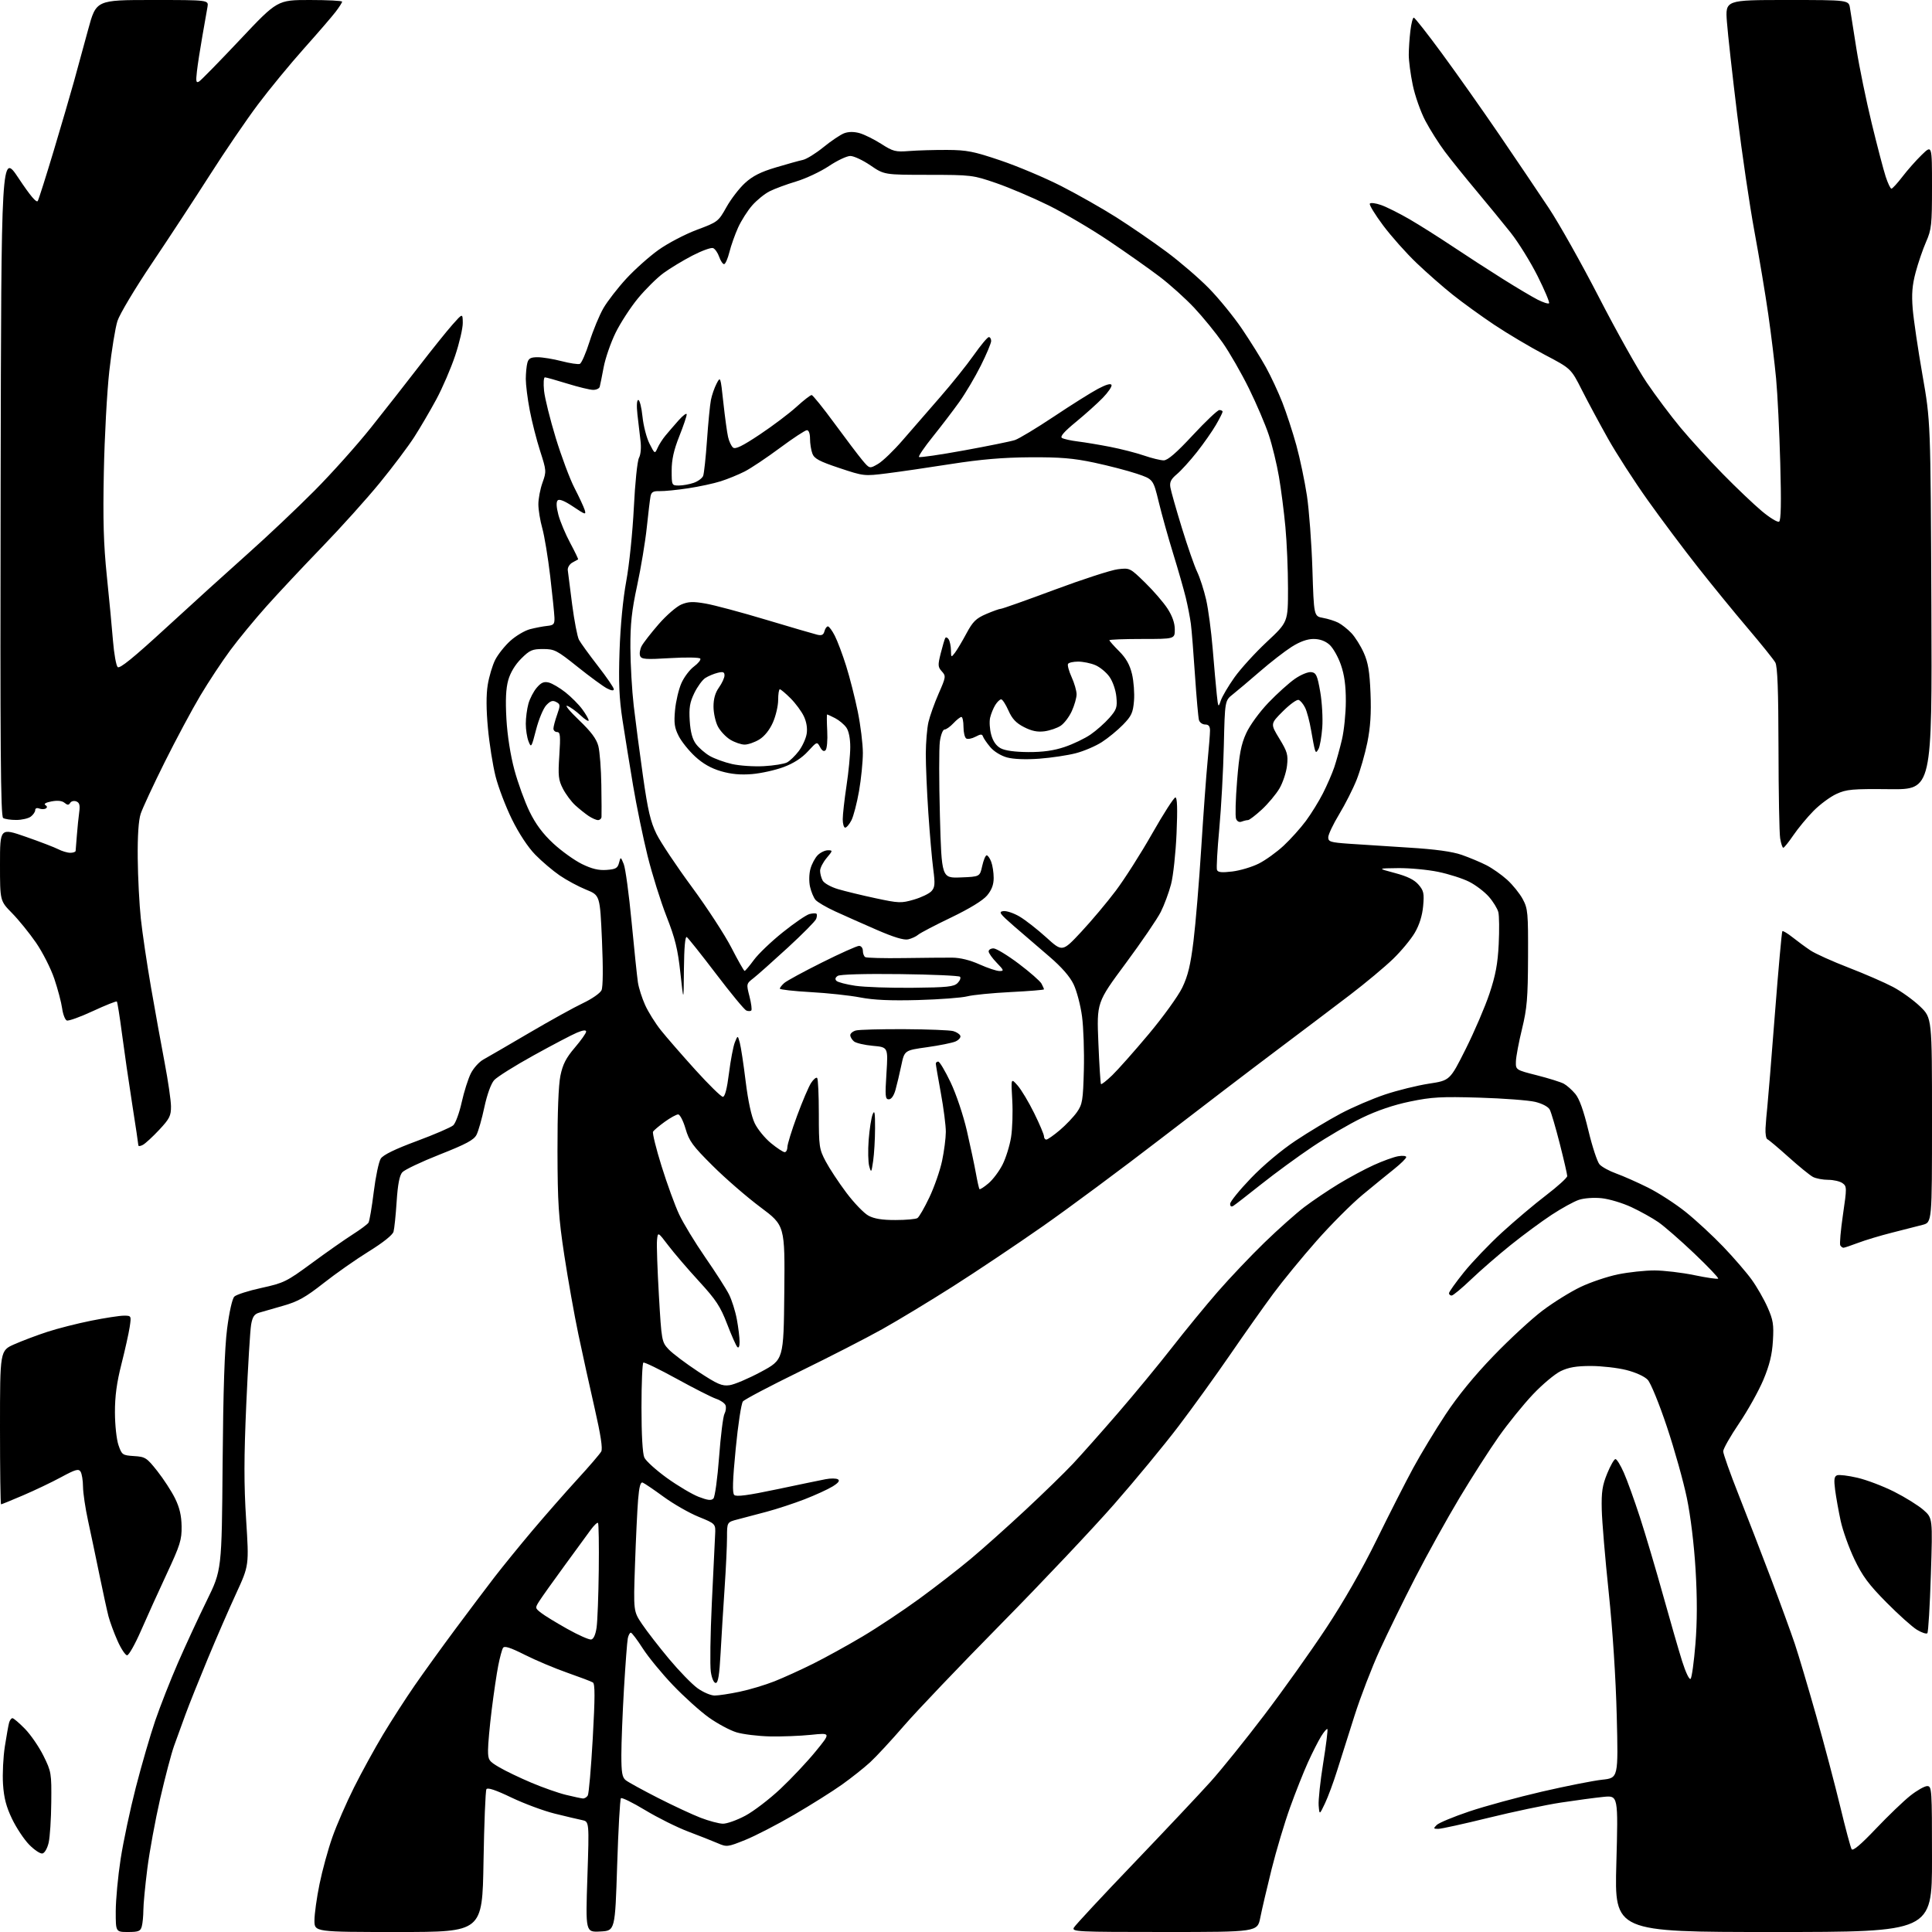 <?xml version="1.0" encoding="UTF-8" standalone="no"?>
<svg 
  version="1.1" 
  xmlns="http://www.w3.org/2000/svg" 
  xmlns:xlink="http://www.w3.org/1999/xlink" 
  xmlns:svg="http://www.w3.org/2000/svg"
  xmlns:rdf="http://www.w3.org/1999/02/22-rdf-syntax-ns#"
  xmlns:cc="http://creativecommons.org/ns#"
  xmlns:dc="http://purl.org/dc/elements/1.1/"
  viewBox="0 0 768 768"
  width="768"
  height="768"
>
<style>svg {background-color: white; }</style>"
<path stroke="none" fill="black" fill-rule="evenodd" d="M50.88,768.00C46.00,768.00 46.00,768.00 46.01,759.75C46.02,755.21 46.89,745.88 47.95,739.00C49.01,732.12 51.73,719.30 54.00,710.50C56.26,701.70 59.73,689.77 61.70,684.00C63.68,678.23 67.74,667.88 70.74,661.00C73.74,654.12 78.88,643.02 82.17,636.32C88.15,624.14 88.15,624.14 88.49,581.82C88.73,552.51 89.28,536.02 90.28,528.17C91.14,521.51 92.32,516.25 93.15,515.42C93.93,514.64 98.79,513.08 103.96,511.96C112.85,510.01 113.91,509.49 123.93,502.12C129.74,497.84 137.04,492.73 140.14,490.75C143.24,488.78 146.10,486.65 146.49,486.02C146.88,485.38 147.82,479.89 148.57,473.81C149.32,467.73 150.58,461.76 151.37,460.55C152.34,459.08 157.05,456.78 165.66,453.59C172.72,450.97 179.25,448.15 180.17,447.33C181.08,446.51 182.60,442.39 183.53,438.17C184.47,433.95 186.11,428.78 187.18,426.67C188.25,424.56 190.49,422.08 192.16,421.17C193.83,420.25 202.01,415.50 210.35,410.60C218.68,405.71 228.35,400.36 231.83,398.72C235.32,397.07 238.59,394.78 239.12,393.62C239.71,392.31 239.77,384.66 239.29,373.70C238.50,355.89 238.50,355.89 232.98,353.65C229.94,352.42 225.21,349.87 222.48,348.00C219.74,346.12 215.37,342.41 212.77,339.75C209.87,336.78 206.30,331.36 203.51,325.71C201.02,320.64 198.08,312.94 196.99,308.59C195.89,304.23 194.53,295.63 193.96,289.47C193.27,282.06 193.24,276.23 193.88,272.24C194.42,268.92 195.76,264.44 196.86,262.28C197.96,260.13 200.66,256.73 202.87,254.74C205.08,252.74 208.60,250.66 210.69,250.11C212.79,249.57 215.85,248.98 217.50,248.81C220.12,248.54 220.49,248.12 220.40,245.50C220.34,243.85 219.58,236.43 218.71,229.00C217.83,221.57 216.42,213.03 215.57,210.00C214.72,206.97 214.02,202.70 214.01,200.50C214.00,198.30 214.73,194.43 215.64,191.89C217.25,187.41 217.22,187.08 214.71,179.28C213.29,174.88 211.43,167.57 210.57,163.03C209.70,158.49 209.01,152.92 209.01,150.64C209.02,148.36 209.30,145.49 209.63,144.25C210.11,142.46 210.95,142.00 213.72,142.00C215.64,142.00 219.92,142.70 223.23,143.56C226.54,144.42 229.80,144.91 230.48,144.65C231.16,144.39 232.89,140.42 234.34,135.84C235.79,131.25 238.28,125.25 239.87,122.50C241.47,119.75 245.54,114.49 248.91,110.82C252.29,107.15 258.07,101.98 261.77,99.34C265.47,96.70 272.32,93.11 277.00,91.36C285.34,88.25 285.56,88.07 288.77,82.34C290.56,79.13 293.89,74.81 296.16,72.74C299.19,69.97 302.43,68.33 308.39,66.56C312.85,65.22 317.69,63.88 319.15,63.57C320.61,63.26 324.29,60.98 327.33,58.51C330.37,56.03 334.07,53.55 335.54,52.98C337.29,52.32 339.42,52.30 341.67,52.92C343.57,53.45 347.45,55.37 350.30,57.19C355.03,60.22 355.97,60.46 361.48,60.03C364.79,59.77 371.55,59.58 376.50,59.60C384.35,59.64 387.07,60.18 397.77,63.80C404.52,66.08 415.35,70.65 421.83,73.95C428.31,77.26 438.17,82.85 443.74,86.38C449.32,89.92 458.29,96.08 463.68,100.08C469.07,104.08 476.69,110.64 480.61,114.65C484.53,118.66 490.42,125.89 493.70,130.72C496.97,135.55 501.27,142.43 503.24,146.01C505.22,149.59 508.15,155.89 509.77,160.01C511.38,164.13 513.88,171.78 515.32,177.00C516.76,182.22 518.64,191.22 519.52,197.00C520.39,202.78 521.37,215.93 521.70,226.23C522.29,244.96 522.29,244.96 525.90,245.62C527.88,245.97 530.62,246.84 532.00,247.54C533.38,248.25 535.71,250.10 537.20,251.66C538.68,253.22 540.90,256.75 542.12,259.50C543.86,263.39 544.45,266.96 544.80,275.60C545.12,283.59 544.76,289.06 543.55,295.10C542.61,299.72 540.69,306.43 539.27,310.00C537.85,313.57 534.73,319.73 532.34,323.68C529.95,327.63 528.00,331.75 528.00,332.84C528.00,334.61 528.89,334.88 536.25,335.40C540.79,335.72 551.48,336.41 560.00,336.94C570.60,337.59 577.25,338.51 581.05,339.82C584.10,340.89 588.51,342.73 590.84,343.92C593.18,345.11 596.90,347.72 599.12,349.73C601.33,351.73 604.12,355.19 605.32,357.43C607.35,361.22 607.49,362.81 607.42,380.50C607.36,396.80 607.01,400.85 605.03,409.00C603.75,414.23 602.66,420.03 602.60,421.90C602.50,425.30 602.50,425.30 611.00,427.46C615.67,428.65 620.46,430.15 621.64,430.79C622.82,431.43 624.87,433.24 626.19,434.82C627.82,436.75 629.50,441.44 631.40,449.35C632.94,455.77 634.94,461.86 635.85,462.87C636.76,463.88 639.75,465.52 642.50,466.50C645.25,467.49 650.92,470.00 655.11,472.09C659.30,474.17 666.05,478.55 670.11,481.80C674.17,485.06 680.89,491.27 685.04,495.61C689.19,499.95 694.26,505.82 696.30,508.65C698.35,511.48 701.19,516.43 702.62,519.65C704.86,524.71 705.15,526.51 704.76,533.00C704.43,538.52 703.43,542.61 700.97,548.50C699.12,552.90 694.78,560.69 691.31,565.81C687.84,570.93 685.00,575.93 685.00,576.92C685.00,577.90 687.74,585.64 691.09,594.10C694.44,602.57 700.25,617.60 704.00,627.50C707.74,637.40 712.00,649.09 713.47,653.47C714.94,657.86 718.75,670.68 721.95,681.97C725.14,693.26 729.45,709.56 731.53,718.18C733.60,726.80 735.64,734.41 736.05,735.08C736.56,735.91 739.70,733.26 745.65,726.99C750.52,721.87 756.68,715.95 759.34,713.84C762.00,711.73 765.04,710.00 766.09,710.00C767.93,710.00 768.00,711.12 768.00,739.00C768.00,768.00 768.00,768.00 704.89,768.00C641.78,768.00 641.78,768.00 642.52,740.85C643.26,713.70 643.26,713.70 637.38,714.29C634.15,714.61 626.55,715.63 620.50,716.55C614.45,717.47 601.49,720.20 591.70,722.61C581.91,725.02 572.93,727.00 571.74,727.00C569.79,727.00 569.72,726.85 571.11,725.46C571.96,724.61 577.79,722.19 584.08,720.07C590.36,717.96 603.38,714.41 613.00,712.19C622.62,709.97 633.38,707.84 636.90,707.46C643.30,706.77 643.30,706.77 642.68,682.13C642.31,667.06 641.06,647.99 639.49,633.00C638.07,619.52 636.82,604.67 636.72,600.00C636.56,593.07 636.96,590.44 638.88,585.75C640.17,582.59 641.65,580.00 642.17,580.00C642.69,580.00 644.18,582.43 645.49,585.39C646.81,588.36 649.69,596.35 651.90,603.14C654.11,609.94 658.23,623.83 661.06,634.00C663.89,644.17 667.32,656.04 668.68,660.37C670.10,664.86 671.54,667.86 672.04,667.36C672.52,666.88 673.38,660.64 673.96,653.49C674.67,644.68 674.69,635.19 674.02,624.00C673.43,614.10 672.05,602.70 670.56,595.50C669.20,588.90 665.62,576.14 662.61,567.14C659.55,557.99 656.19,549.76 654.99,548.49C653.72,547.14 650.23,545.55 646.47,544.60C642.96,543.72 636.61,543.00 632.36,543.00C626.61,543.00 623.55,543.53 620.39,545.05C618.06,546.18 613.08,550.36 609.33,554.33C605.57,558.31 599.49,565.82 595.81,571.03C592.13,576.24 585.07,587.25 580.13,595.50C575.19,603.75 567.33,617.92 562.66,627.00C557.99,636.08 551.60,649.12 548.46,655.99C545.32,662.86 540.81,674.56 538.45,681.99C536.08,689.42 532.96,699.27 531.51,703.89C530.07,708.50 527.90,714.35 526.69,716.89C524.50,721.50 524.50,721.50 524.19,717.72C524.02,715.63 524.83,708.04 525.99,700.85C527.15,693.65 527.90,687.57 527.66,687.33C527.42,687.09 526.31,688.39 525.18,690.21C524.05,692.04 521.70,696.67 519.95,700.52C518.21,704.36 514.99,712.45 512.82,718.50C510.64,724.55 507.34,735.58 505.49,743.00C503.64,750.42 501.62,759.09 500.99,762.25C499.86,768.00 499.86,768.00 462.89,768.00C427.99,768.00 425.98,767.90 426.89,766.25C427.42,765.29 438.12,753.78 450.68,740.68C463.23,727.57 477.01,712.95 481.29,708.18C485.58,703.40 495.13,691.55 502.51,681.84C509.90,672.13 520.96,656.60 527.08,647.34C534.19,636.59 541.50,623.81 547.29,612.00C552.28,601.83 558.81,589.00 561.80,583.50C564.78,578.00 570.56,568.45 574.63,562.29C579.42,555.01 586.12,546.82 593.68,538.99C600.08,532.34 608.87,524.23 613.20,520.97C617.52,517.71 624.31,513.49 628.28,511.60C632.25,509.70 638.97,507.44 643.21,506.57C647.45,505.71 653.97,505.01 657.71,505.02C661.44,505.03 668.55,505.87 673.50,506.89C678.45,507.92 682.73,508.54 683.00,508.27C683.27,508.00 679.00,503.51 673.50,498.28C668.00,493.05 661.58,487.45 659.23,485.83C656.88,484.20 652.07,481.52 648.54,479.87C645.01,478.22 639.68,476.62 636.70,476.31C633.59,475.99 629.75,476.26 627.66,476.95C625.67,477.60 620.77,480.30 616.77,482.93C612.77,485.56 605.45,490.96 600.50,494.94C595.55,498.91 588.48,505.05 584.79,508.58C581.10,512.11 577.62,515.00 577.04,515.00C576.47,515.00 576.00,514.58 576.00,514.06C576.00,513.54 578.68,509.79 581.95,505.72C585.22,501.66 592.03,494.54 597.08,489.91C602.13,485.29 610.02,478.62 614.63,475.11C619.23,471.59 623.00,468.17 623.00,467.50C623.00,466.84 621.67,461.06 620.04,454.66C618.41,448.26 616.62,442.15 616.05,441.09C615.44,439.95 613.08,438.69 610.26,438.01C607.64,437.38 597.62,436.62 588.00,436.33C572.87,435.88 569.15,436.09 560.55,437.87C554.00,439.22 547.46,441.44 541.41,444.36C536.36,446.81 527.51,451.97 521.76,455.83C516.00,459.69 506.84,466.39 501.40,470.72C495.95,475.05 490.94,478.94 490.25,479.36C489.46,479.84 489.00,479.54 489.00,478.54C489.00,477.67 492.71,473.09 497.24,468.37C502.14,463.26 509.33,457.23 514.99,453.46C520.22,449.98 528.33,445.11 533.00,442.63C537.67,440.15 545.57,436.76 550.55,435.09C555.52,433.43 563.37,431.49 567.98,430.78C576.37,429.50 576.37,429.50 582.64,417.00C586.08,410.12 590.33,400.23 592.08,395.00C594.52,387.69 595.37,383.15 595.76,375.33C596.03,369.73 595.97,364.00 595.61,362.60C595.26,361.19 593.56,358.42 591.83,356.45C590.10,354.48 586.59,351.81 584.03,350.52C581.47,349.22 575.94,347.45 571.73,346.58C567.53,345.71 560.35,345.04 555.79,345.09C547.50,345.18 547.50,345.18 554.50,347.04C559.43,348.35 562.20,349.71 563.87,351.65C565.95,354.06 566.18,355.10 565.72,360.20C565.37,363.98 564.23,367.65 562.42,370.75C560.90,373.36 557.01,378.06 553.77,381.19C550.54,384.32 542.85,390.74 536.70,395.44C530.54,400.14 517.40,410.07 507.50,417.51C497.60,424.94 476.90,440.74 461.50,452.60C446.10,464.47 424.95,480.16 414.50,487.47C404.05,494.78 387.98,505.54 378.80,511.37C369.61,517.21 356.99,524.85 350.75,528.34C344.52,531.83 329.76,539.40 317.96,545.16C306.16,550.93 295.97,556.29 295.32,557.09C294.67,557.88 293.38,566.32 292.46,575.85C291.23,588.41 291.07,593.47 291.87,594.27C292.66,595.06 297.30,594.45 308.73,592.04C317.40,590.21 326.16,588.40 328.18,588.01C330.20,587.61 332.42,587.64 333.10,588.06C333.95,588.59 333.27,589.48 330.92,590.92C329.04,592.07 324.05,594.35 319.83,595.99C315.62,597.62 308.87,599.84 304.83,600.92C300.80,602.00 295.59,603.38 293.25,603.98C289.00,605.08 289.00,605.08 289.00,611.10C289.00,614.41 288.57,623.51 288.04,631.31C287.51,639.12 286.79,650.79 286.44,657.25C285.98,665.84 285.46,669.00 284.51,669.00C283.76,669.00 282.95,667.17 282.56,664.54C282.19,662.09 282.37,649.82 282.96,637.29C283.55,624.76 284.14,612.53 284.27,610.11C284.50,605.72 284.50,605.72 277.72,602.96C273.99,601.45 267.74,597.87 263.83,595.02C259.93,592.17 256.17,589.62 255.49,589.36C254.60,589.02 254.08,590.96 253.65,596.19C253.32,600.21 252.77,611.83 252.42,622.00C251.79,640.50 251.79,640.50 255.25,645.64C257.16,648.47 261.98,654.69 265.97,659.47C269.96,664.24 275.04,669.47 277.26,671.08C279.48,672.68 282.55,674.00 284.08,674.00C285.62,674.00 290.09,673.32 294.03,672.49C297.97,671.67 304.18,669.80 307.85,668.35C311.51,666.90 318.45,663.74 323.28,661.33C328.11,658.92 336.91,654.07 342.83,650.55C348.76,647.04 358.90,640.29 365.38,635.57C371.85,630.85 381.04,623.73 385.79,619.75C390.55,615.78 400.31,607.07 407.47,600.40C414.64,593.73 423.20,585.39 426.50,581.88C429.80,578.36 437.90,569.24 444.50,561.60C451.10,553.96 460.74,542.27 465.93,535.61C471.12,528.95 479.28,519.00 484.07,513.50C488.86,508.00 497.22,499.20 502.64,493.94C508.06,488.68 515.21,482.32 518.52,479.80C521.84,477.29 527.95,473.17 532.11,470.64C536.27,468.11 542.56,464.73 546.09,463.13C549.62,461.52 553.96,459.95 555.75,459.63C557.54,459.31 559.00,459.46 559.00,459.96C559.00,460.46 556.86,462.57 554.25,464.66C551.64,466.74 545.95,471.38 541.62,474.97C537.29,478.56 529.06,486.80 523.34,493.29C517.62,499.77 509.87,509.22 506.12,514.29C502.37,519.35 494.67,530.25 489.00,538.50C483.33,546.75 474.08,559.58 468.44,567.00C462.80,574.42 451.29,588.38 442.85,598.00C434.42,607.62 414.23,629.00 397.97,645.50C381.72,662.00 364.34,680.23 359.35,686.00C354.36,691.77 348.31,698.31 345.89,700.53C343.48,702.75 338.44,706.74 334.71,709.40C330.98,712.06 322.42,717.44 315.69,721.37C308.97,725.29 300.21,729.81 296.24,731.41C289.22,734.23 288.91,734.27 285.26,732.69C283.19,731.80 277.90,729.71 273.50,728.05C269.10,726.38 261.45,722.57 256.50,719.58C251.55,716.59 247.20,714.45 246.83,714.82C246.46,715.20 245.79,727.20 245.33,741.50C244.50,767.50 244.50,767.50 238.63,767.80C232.76,768.11 232.76,768.11 233.50,746.10C234.23,724.10 234.23,724.10 231.37,723.51C229.79,723.19 224.90,722.03 220.50,720.94C216.10,719.85 208.35,716.97 203.27,714.54C197.07,711.56 193.82,710.48 193.36,711.23C192.98,711.84 192.46,724.86 192.20,740.17C191.73,768.00 191.73,768.00 158.36,768.00C125.00,768.00 125.00,768.00 125.00,763.41C125.00,760.88 125.90,754.38 127.01,748.97C128.11,743.55 130.41,735.16 132.12,730.32C133.83,725.47 137.71,716.56 140.75,710.50C143.78,704.45 148.97,695.00 152.27,689.50C155.57,684.00 161.23,675.23 164.84,670.00C168.46,664.77 175.76,654.65 181.08,647.50C186.40,640.35 193.35,631.12 196.52,627.00C199.70,622.88 206.47,614.55 211.57,608.50C216.68,602.45 224.73,593.27 229.47,588.09C234.22,582.92 238.51,577.92 239.01,576.98C239.63,575.83 238.78,570.31 236.40,559.89C234.46,551.43 231.55,538.20 229.93,530.50C228.31,522.80 225.79,508.62 224.32,499.00C222.02,483.86 221.66,478.26 221.61,457.50C221.58,442.40 222.01,431.32 222.77,427.62C223.71,423.07 225.00,420.55 228.49,416.46C230.97,413.56 233.00,410.68 233.00,410.08C233.00,409.35 231.75,409.49 229.34,410.50C227.32,411.34 219.56,415.42 212.09,419.55C204.61,423.68 197.57,428.11 196.43,429.38C195.19,430.77 193.63,435.07 192.55,440.10C191.57,444.72 190.16,449.67 189.43,451.09C188.39,453.14 185.32,454.79 174.80,458.94C167.49,461.82 160.78,465.01 159.91,466.01C158.80,467.28 158.12,470.84 157.67,477.67C157.32,483.08 156.76,488.46 156.43,489.63C156.07,490.92 152.21,494.00 146.62,497.45C141.56,500.58 133.46,506.26 128.62,510.07C121.51,515.67 118.46,517.38 112.67,519.03C108.72,520.15 104.38,521.40 103.01,521.81C101.09,522.37 100.37,523.45 99.83,526.52C99.44,528.71 98.58,542.96 97.90,558.19C96.96,579.51 96.95,590.06 97.84,604.08C99.00,622.29 99.00,622.29 93.89,633.40C91.07,639.50 85.96,651.25 82.54,659.50C79.11,667.75 75.15,677.65 73.74,681.50C72.33,685.35 70.29,690.98 69.20,694.00C68.11,697.02 65.63,706.48 63.67,715.00C61.72,723.52 59.42,736.05 58.56,742.84C57.70,749.63 56.99,757.05 56.99,759.34C56.98,761.63 56.70,764.51 56.37,765.75C55.85,767.69 55.10,768.00 50.88,768.00zM16.86,736.79C16.01,736.95 13.64,735.38 11.60,733.29C9.56,731.21 6.49,726.58 4.78,723.01C2.46,718.18 1.55,714.66 1.20,709.23C0.94,705.23 1.27,698.47 1.93,694.22C2.59,689.98 3.35,685.71 3.63,684.75C3.91,683.79 4.50,683.00 4.95,683.00C5.40,683.00 7.64,684.91 9.93,687.25C12.21,689.59 15.53,694.42 17.29,697.98C20.39,704.25 20.50,704.86 20.38,716.48C20.32,723.09 19.85,730.30 19.34,732.49C18.81,734.77 17.75,736.62 16.86,736.79zM287.36,724.95C288.93,724.98 292.94,723.55 296.26,721.78C299.58,720.01 305.87,715.20 310.24,711.09C314.61,706.99 320.90,700.29 324.23,696.21C330.29,688.80 330.29,688.80 322.40,689.62C318.05,690.07 310.68,690.35 306.00,690.25C301.32,690.14 295.37,689.41 292.77,688.63C290.18,687.85 285.23,685.19 281.77,682.73C278.32,680.26 271.90,674.48 267.50,669.87C263.10,665.27 257.70,658.69 255.50,655.26C253.30,651.83 251.17,649.01 250.77,649.01C250.37,649.00 249.82,650.01 249.56,651.25C249.30,652.49 248.62,661.49 248.04,671.25C247.47,681.01 247.00,692.88 247.00,697.64C247.00,704.67 247.33,706.54 248.75,707.67C249.71,708.43 255.45,711.58 261.50,714.67C267.55,717.75 275.20,721.32 278.50,722.59C281.80,723.86 285.79,724.92 287.36,724.95zM231.69,714.92C232.35,714.96 233.23,714.44 233.65,713.75C234.08,713.07 234.96,702.84 235.63,691.01C236.54,674.70 236.56,669.34 235.67,668.80C235.03,668.40 230.49,666.68 225.57,664.96C220.65,663.24 213.05,660.04 208.67,657.84C202.83,654.90 200.52,654.16 199.96,655.06C199.54,655.74 198.69,658.90 198.06,662.10C197.43,665.30 196.26,673.20 195.46,679.67C194.66,686.13 194.00,693.33 194.00,695.67C194.00,699.64 194.29,700.08 198.49,702.54C200.95,703.99 206.69,706.74 211.24,708.66C215.78,710.58 221.97,712.76 225.00,713.49C228.03,714.23 231.04,714.87 231.69,714.92zM50.53,658.00C49.84,658.00 48.12,655.41 46.72,652.25C45.31,649.09 43.70,644.70 43.12,642.50C42.55,640.30 40.93,632.88 39.52,626.00C38.11,619.12 36.08,609.45 35.00,604.50C33.92,599.55 33.02,593.48 33.00,591.00C32.98,588.52 32.55,585.83 32.03,585.01C31.24,583.76 30.04,584.10 24.30,587.20C20.56,589.22 13.75,592.47 9.16,594.43C4.58,596.39 0.64,598.00 0.41,598.00C0.19,598.00 0.00,584.25 0.00,567.44C0.00,536.89 0.00,536.89 5.70,534.37C8.83,532.99 14.73,530.76 18.82,529.43C22.90,528.09 30.74,526.10 36.23,525.00C41.72,523.90 47.57,523.00 49.22,523.00C52.21,523.00 52.22,523.02 51.56,527.48C51.19,529.94 49.71,536.58 48.28,542.23C46.40,549.62 45.67,555.02 45.69,561.50C45.71,566.54 46.33,572.26 47.11,574.50C48.44,578.34 48.69,578.51 53.28,578.81C57.77,579.09 58.33,579.46 62.56,584.81C65.03,587.94 68.19,592.80 69.58,595.62C71.38,599.27 72.13,602.47 72.19,606.76C72.27,612.10 71.61,614.20 66.28,625.63C62.98,632.71 58.36,642.89 56.03,648.25C53.69,653.61 51.22,658.00 50.53,658.00zM235.00,651.73C235.95,651.57 236.74,649.82 237.15,646.99C237.51,644.52 237.90,634.26 238.02,624.20C238.14,614.13 238.00,605.67 237.72,605.38C237.43,605.10 236.11,606.36 234.78,608.18C233.45,610.01 228.74,616.45 224.32,622.50C219.89,628.55 215.45,634.79 214.45,636.36C212.65,639.18 212.66,639.23 215.07,641.12C216.40,642.17 221.10,645.05 225.50,647.51C229.90,649.98 234.18,651.87 235.00,651.73zM766.15,649.23C765.76,649.62 763.90,649.01 762.01,647.86C760.12,646.71 754.64,641.80 749.85,636.95C742.84,629.87 740.35,626.51 737.15,619.82C734.97,615.24 732.50,608.35 731.68,604.50C730.85,600.65 729.87,595.14 729.49,592.25C728.96,588.13 729.12,586.89 730.27,586.45C731.07,586.14 734.71,586.58 738.35,587.43C741.99,588.27 748.56,590.77 752.94,592.97C757.31,595.17 762.55,598.43 764.58,600.21C768.27,603.44 768.27,603.44 767.55,625.97C767.16,638.36 766.53,648.83 766.15,649.23zM283.60,595.67C284.20,595.03 285.22,587.61 285.85,579.19C286.48,570.77 287.44,563.04 287.99,562.01C288.54,560.98 288.73,559.46 288.41,558.62C288.09,557.78 286.40,556.62 284.66,556.04C282.92,555.45 275.88,551.88 269.00,548.09C262.12,544.31 256.16,541.41 255.75,541.66C255.34,541.91 255.00,549.95 255.00,559.51C255.00,570.31 255.43,577.85 256.13,579.39C256.75,580.75 260.80,584.41 265.12,587.53C269.45,590.64 275.13,594.01 277.74,595.02C281.37,596.41 282.76,596.57 283.60,595.67zM290.00,550.64C291.93,550.38 297.55,547.99 302.50,545.33C311.50,540.50 311.50,540.50 311.77,513.83C312.03,487.16 312.03,487.16 302.27,479.87C296.89,475.85 288.37,468.47 283.33,463.45C275.33,455.50 273.94,453.60 272.51,448.67C271.60,445.55 270.28,443.00 269.58,443.00C268.88,443.00 266.48,444.32 264.25,445.93C262.02,447.55 259.93,449.30 259.60,449.84C259.27,450.37 260.79,456.55 262.98,463.56C265.17,470.58 268.30,479.19 269.95,482.70C271.59,486.21 276.26,493.90 280.33,499.79C284.41,505.68 288.66,512.31 289.78,514.53C290.90,516.75 292.31,521.22 292.91,524.47C293.51,527.71 294.00,531.72 294.00,533.38C294.00,535.23 293.65,536.03 293.09,535.45C292.59,534.93 290.76,530.80 289.03,526.28C286.36,519.33 284.64,516.71 277.82,509.28C273.38,504.45 267.90,498.05 265.63,495.06C261.50,489.63 261.50,489.63 261.17,493.02C260.99,494.88 261.33,504.73 261.92,514.90C262.97,533.02 263.05,533.44 265.75,536.34C267.26,537.96 272.55,541.95 277.50,545.21C285.21,550.28 287.00,551.06 290.00,550.64zM732.81,496.00C732.43,496.00 731.86,495.58 731.54,495.06C731.22,494.55 731.70,489.07 732.60,482.89C734.18,472.14 734.17,471.60 732.43,470.33C731.43,469.60 728.87,469.00 726.74,469.00C724.61,469.00 721.89,468.48 720.68,467.85C719.48,467.22 715.12,463.67 711.00,459.97C706.88,456.27 703.08,453.07 702.56,452.87C702.04,452.67 701.71,450.70 701.82,448.50C701.94,446.30 702.26,442.48 702.54,440.00C702.81,437.52 704.17,420.90 705.55,403.05C706.94,385.20 708.27,370.40 708.51,370.16C708.75,369.92 710.58,371.02 712.59,372.61C714.59,374.20 717.79,376.55 719.71,377.83C721.62,379.10 728.44,382.18 734.85,384.65C741.26,387.13 749.20,390.58 752.50,392.33C755.79,394.07 760.63,397.55 763.25,400.07C768.00,404.63 768.00,404.63 768.00,445.28C768.00,485.92 768.00,485.92 764.25,486.90C762.19,487.44 756.73,488.84 752.11,490.00C747.50,491.16 741.42,492.99 738.61,494.06C735.80,495.12 733.19,496.00 732.81,496.00zM355.98,484.98C360.12,484.98 364.04,484.63 364.69,484.21C365.35,483.80 367.49,480.08 369.45,475.95C371.41,471.82 373.68,465.31 374.49,461.47C375.30,457.64 375.97,452.45 375.98,449.94C375.99,447.44 375.10,440.49 374.00,434.50C372.90,428.51 372.00,423.25 372.00,422.81C372.00,422.36 372.44,422.00 372.97,422.00C373.51,422.00 375.71,425.71 377.88,430.25C380.10,434.91 382.91,443.28 384.35,449.50C385.74,455.55 387.36,463.16 387.94,466.41C388.52,469.66 389.16,472.50 389.37,472.70C389.58,472.91 391.18,471.88 392.92,470.41C394.67,468.94 397.18,465.60 398.51,462.98C399.84,460.36 401.37,455.46 401.91,452.08C402.45,448.70 402.67,442.02 402.38,437.22C401.87,428.50 401.87,428.50 404.52,431.50C405.97,433.15 408.93,438.08 411.08,442.45C413.24,446.82 415.00,450.98 415.00,451.70C415.00,452.41 415.42,453.00 415.93,453.00C416.44,453.00 418.86,451.31 421.29,449.25C423.72,447.19 426.79,443.96 428.11,442.08C430.28,438.96 430.53,437.45 430.85,425.33C431.04,418.00 430.71,408.40 430.12,404.01C429.53,399.61 428.02,393.89 426.77,391.28C425.26,388.14 421.99,384.41 417.00,380.14C412.88,376.62 406.59,371.20 403.03,368.12C397.38,363.20 396.85,362.46 398.82,362.18C400.06,362.00 402.97,362.97 405.29,364.34C407.60,365.70 412.38,369.44 415.91,372.64C422.31,378.45 422.31,378.45 429.76,370.48C433.86,366.09 440.06,358.71 443.55,354.07C447.04,349.43 453.56,339.20 458.03,331.32C462.51,323.44 466.65,317.00 467.24,317.00C467.97,317.00 468.12,321.44 467.70,331.25C467.36,339.09 466.38,348.20 465.51,351.50C464.65,354.80 462.81,359.75 461.43,362.50C460.05,365.25 453.75,374.48 447.44,383.00C435.96,398.50 435.96,398.50 436.62,414.50C436.98,423.30 437.45,430.70 437.66,430.94C437.87,431.17 439.88,429.60 442.12,427.44C444.37,425.27 450.90,417.91 456.62,411.09C462.35,404.26 468.36,395.93 469.97,392.59C472.23,387.90 473.26,383.63 474.44,374.00C475.29,367.12 476.67,350.48 477.52,337.00C478.37,323.52 479.50,308.06 480.03,302.64C480.56,297.22 481.00,291.71 481.00,290.39C481.00,288.69 480.44,288.00 479.07,288.00C478.00,288.00 476.90,287.21 476.61,286.25C476.33,285.29 475.62,277.30 475.03,268.50C474.45,259.70 473.72,250.47 473.39,248.00C473.07,245.53 472.15,240.80 471.35,237.50C470.54,234.20 468.30,226.37 466.36,220.09C464.42,213.82 461.84,204.59 460.63,199.59C458.42,190.50 458.42,190.50 451.91,188.31C448.33,187.11 440.70,185.12 434.95,183.90C426.63,182.14 421.45,181.71 409.50,181.78C398.68,181.85 389.91,182.60 378.00,184.46C368.93,185.89 357.44,187.56 352.47,188.18C343.55,189.30 343.33,189.28 333.66,186.05C325.71,183.40 323.70,182.33 322.94,180.33C322.42,178.98 322.00,176.32 322.00,174.43C322.00,172.35 321.51,171.00 320.75,171.01C320.06,171.02 315.23,174.20 310.00,178.08C304.77,181.96 298.48,186.17 296.00,187.43C293.52,188.69 289.25,190.44 286.50,191.31C283.75,192.19 277.90,193.45 273.50,194.11C269.10,194.78 264.04,195.28 262.25,195.23C259.67,195.16 258.92,195.59 258.59,197.32C258.36,198.52 257.69,204.10 257.10,209.73C256.51,215.35 254.79,225.70 253.28,232.73C251.11,242.81 250.55,248.03 250.59,257.50C250.62,264.10 251.21,274.45 251.91,280.50C252.61,286.55 254.26,299.15 255.59,308.50C257.53,322.14 258.59,326.68 260.96,331.50C262.58,334.80 268.88,344.25 274.96,352.50C281.04,360.75 288.15,371.66 290.76,376.75C293.37,381.83 295.73,385.98 296.00,385.96C296.27,385.94 297.94,383.97 299.70,381.57C301.45,379.18 306.63,374.23 311.20,370.58C315.76,366.92 320.53,363.66 321.80,363.34C323.06,363.02 324.31,362.97 324.57,363.24C324.83,363.50 324.77,364.43 324.43,365.31C324.10,366.19 319.02,371.31 313.16,376.70C307.29,382.09 301.18,387.53 299.57,388.79C296.65,391.06 296.65,391.09 297.93,396.09C298.64,398.86 298.96,401.37 298.65,401.68C298.34,401.99 297.46,402.01 296.69,401.71C295.93,401.42 290.51,394.86 284.65,387.14C278.78,379.43 273.54,372.84 273.00,372.50C272.36,372.10 271.96,376.65 271.87,385.19C271.75,398.50 271.75,398.50 270.47,386.81C269.44,377.33 268.40,373.08 264.96,364.31C262.63,358.36 259.24,347.54 257.43,340.26C255.63,332.98 253.03,320.38 251.66,312.26C250.30,304.14 248.41,292.45 247.46,286.28C246.13,277.60 245.86,271.35 246.28,258.78C246.62,248.72 247.64,238.11 248.95,231.00C250.13,224.64 251.47,211.61 251.96,201.84C252.44,191.98 253.35,183.21 254.01,181.99C254.71,180.67 254.95,177.92 254.60,175.14C254.28,172.59 253.74,167.91 253.39,164.75C253.00,161.23 253.14,159.00 253.74,159.00C254.28,159.00 255.03,161.98 255.40,165.62C255.77,169.26 257.03,174.10 258.19,176.37C260.28,180.47 260.30,180.48 261.38,178.08C261.97,176.74 263.37,174.55 264.48,173.21C265.59,171.87 267.95,169.13 269.72,167.13C271.50,165.13 272.96,164.05 272.97,164.72C272.99,165.40 271.65,169.35 270.00,173.50C267.84,178.93 267.00,182.73 267.00,187.03C267.00,192.93 267.03,193.00 269.85,193.00C271.42,193.00 274.08,192.52 275.77,191.93C277.46,191.34 279.14,190.10 279.51,189.18C279.87,188.26 280.56,181.88 281.04,175.00C281.52,168.12 282.22,160.93 282.60,159.00C282.98,157.07 283.99,154.15 284.85,152.50C286.39,149.53 286.42,149.61 287.54,160.00C288.17,165.78 289.01,171.93 289.41,173.68C289.80,175.43 290.70,177.33 291.39,177.91C292.33,178.69 295.11,177.33 302.01,172.73C307.16,169.30 313.71,164.36 316.58,161.75C319.44,159.14 322.17,157.02 322.64,157.04C323.11,157.06 327.19,162.12 331.71,168.29C336.23,174.45 341.22,181.05 342.80,182.94C345.68,186.37 345.68,186.37 349.04,184.41C350.89,183.33 355.30,179.08 358.84,174.97C362.38,170.86 369.04,163.20 373.64,157.94C378.24,152.68 384.29,145.14 387.07,141.19C389.86,137.23 392.56,134.00 393.07,134.00C393.58,134.00 394.00,134.70 394.00,135.55C394.00,136.41 392.16,140.79 389.91,145.30C387.66,149.81 383.80,156.33 381.34,159.78C378.87,163.24 374.13,169.44 370.81,173.58C367.48,177.71 365.01,181.35 365.32,181.65C365.62,181.96 373.67,180.79 383.19,179.05C392.71,177.32 401.81,175.47 403.42,174.94C405.02,174.42 412.00,170.21 418.92,165.60C425.84,160.98 433.74,156.01 436.48,154.56C439.71,152.85 441.60,152.31 441.85,153.05C442.06,153.67 440.49,155.97 438.36,158.16C436.24,160.35 431.44,164.66 427.70,167.73C423.02,171.57 421.28,173.56 422.15,174.09C422.84,174.52 425.68,175.15 428.45,175.49C431.23,175.83 437.03,176.80 441.34,177.64C445.65,178.48 451.68,180.03 454.74,181.08C457.81,182.14 461.34,183.00 462.59,183.00C464.18,183.00 467.64,180.01 474.15,173.00C479.26,167.50 484.01,163.00 484.72,163.00C485.42,163.00 486.00,163.30 486.00,163.66C486.00,164.03 484.81,166.39 483.35,168.91C481.89,171.44 478.49,176.29 475.80,179.70C473.11,183.11 469.53,187.06 467.84,188.48C465.45,190.49 464.88,191.65 465.25,193.78C465.50,195.27 467.55,202.50 469.80,209.82C472.05,217.15 474.79,225.03 475.89,227.32C476.99,229.62 478.59,234.59 479.46,238.37C480.32,242.16 481.49,250.93 482.06,257.87C482.63,264.82 483.36,272.98 483.68,276.00C484.24,281.29 484.31,281.38 485.28,278.50C485.84,276.85 488.29,272.70 490.72,269.27C493.15,265.85 498.93,259.50 503.57,255.16C512.00,247.28 512.00,247.28 512.00,233.89C512.00,226.52 511.54,215.55 510.97,209.50C510.41,203.45 509.25,194.45 508.40,189.50C507.56,184.55 505.76,177.12 504.40,173.00C503.05,168.88 499.47,160.51 496.47,154.41C493.46,148.30 488.75,140.11 486.00,136.19C483.25,132.27 478.19,126.06 474.75,122.39C471.31,118.72 465.12,113.14 461.00,110.01C456.88,106.87 447.79,100.46 440.82,95.77C433.85,91.07 423.05,84.71 416.82,81.64C410.59,78.57 401.23,74.58 396.00,72.78C386.70,69.58 386.14,69.52 369.00,69.50C351.50,69.49 351.50,69.49 346.01,65.74C343.00,63.68 339.40,62.00 338.01,62.00C336.63,62.00 332.80,63.81 329.50,66.02C326.20,68.22 320.35,70.97 316.50,72.13C312.65,73.28 307.88,75.05 305.91,76.05C303.93,77.06 300.82,79.58 299.01,81.65C297.19,83.72 294.67,87.68 293.41,90.45C292.15,93.23 290.59,97.64 289.94,100.25C289.29,102.86 288.34,105.00 287.83,105.00C287.32,105.00 286.44,103.69 285.88,102.08C285.32,100.47 284.23,98.92 283.45,98.62C282.68,98.32 279.00,99.66 275.27,101.58C271.55,103.51 266.38,106.63 263.78,108.53C261.19,110.42 256.61,114.95 253.61,118.58C250.61,122.22 246.59,128.42 244.67,132.35C242.75,136.29 240.63,142.43 239.96,146.00C239.29,149.58 238.59,153.06 238.40,153.75C238.22,154.44 237.04,154.99 235.78,154.98C234.53,154.98 229.90,153.85 225.50,152.49C221.10,151.12 217.10,150.00 216.61,150.00C216.12,150.00 215.97,152.40 216.27,155.34C216.57,158.28 218.67,166.71 220.92,174.09C223.18,181.47 226.53,190.43 228.38,194.00C230.22,197.57 232.05,201.50 232.43,202.72C233.05,204.74 232.65,204.63 227.90,201.43C224.47,199.13 222.34,198.26 221.69,198.91C221.05,199.55 221.15,201.54 221.98,204.70C222.69,207.34 224.80,212.37 226.68,215.87C228.56,219.37 229.96,222.30 229.80,222.37C229.63,222.44 228.60,223.01 227.50,223.64C226.40,224.26 225.59,225.61 225.70,226.64C225.81,227.66 226.59,233.81 227.44,240.31C228.29,246.80 229.51,253.10 230.14,254.31C230.77,255.51 234.15,260.18 237.64,264.68C241.14,269.18 244.00,273.35 244.00,273.96C244.00,274.67 243.04,274.56 241.25,273.63C239.74,272.84 234.51,269.01 229.62,265.10C221.35,258.48 220.42,258.00 215.87,258.00C211.56,258.00 210.56,258.44 207.18,261.82C204.77,264.23 202.87,267.38 202.03,270.38C201.10,273.71 200.89,278.30 201.31,285.81C201.68,292.33 202.91,300.20 204.47,306.00C205.88,311.23 208.60,318.72 210.51,322.64C212.96,327.65 215.79,331.44 219.95,335.30C223.23,338.33 228.35,342.00 231.34,343.47C235.26,345.39 237.98,346.04 241.10,345.81C244.75,345.55 245.52,345.11 246.07,343.00C246.72,340.50 246.72,340.50 247.95,343.50C248.62,345.15 250.03,355.50 251.07,366.50C252.12,377.50 253.25,388.30 253.58,390.50C253.91,392.70 255.20,396.75 256.44,399.50C257.68,402.25 260.49,406.75 262.68,409.50C264.87,412.25 271.04,419.34 276.38,425.25C281.73,431.16 286.66,436.00 287.35,436.00C288.17,436.00 289.00,432.82 289.78,426.61C290.43,421.44 291.48,415.93 292.11,414.36C293.26,411.50 293.26,411.50 294.08,414.50C294.53,416.15 295.58,423.06 296.41,429.86C297.37,437.67 298.70,443.81 300.02,446.53C301.16,448.90 304.07,452.45 306.47,454.42C308.87,456.39 311.32,458.00 311.92,458.00C312.51,458.00 313.00,457.09 313.00,455.99C313.00,454.88 314.73,449.28 316.85,443.55C318.96,437.81 321.47,431.93 322.43,430.47C323.38,429.02 324.46,428.13 324.83,428.50C325.20,428.87 325.50,435.32 325.50,442.84C325.50,455.75 325.65,456.78 328.20,461.62C329.68,464.43 333.39,470.06 336.44,474.12C339.49,478.18 343.45,482.29 345.23,483.25C347.51,484.48 350.70,485.00 355.98,484.98zM347.09,461.50C346.40,466.19 346.30,466.32 345.54,463.63C345.09,462.05 344.99,457.31 345.31,453.10C345.64,448.88 346.35,444.32 346.89,442.97C347.66,441.04 347.87,442.26 347.85,448.50C347.84,452.90 347.49,458.75 347.09,461.50zM56.79,455.11C55.81,455.64 55.00,455.72 55.00,455.29C55.00,454.85 53.90,447.49 52.55,438.91C51.21,430.34 49.38,417.75 48.49,410.93C47.60,404.12 46.68,398.35 46.45,398.12C46.22,397.89 41.94,399.60 36.93,401.92C31.93,404.25 27.26,405.93 26.56,405.66C25.87,405.40 25.03,403.22 24.70,400.84C24.37,398.45 22.97,393.16 21.59,389.07C20.21,384.98 16.93,378.52 14.31,374.72C11.68,370.91 7.39,365.62 4.77,362.96C-0.00,358.11 -0.00,358.11 -0.00,343.59C0.00,329.07 0.00,329.07 10.24,332.63C15.87,334.59 21.70,336.83 23.19,337.60C24.68,338.37 26.82,339.00 27.95,339.00C29.08,339.00 30.03,338.66 30.06,338.25C30.10,337.84 30.32,335.02 30.56,332.00C30.79,328.98 31.21,324.86 31.49,322.86C31.87,320.07 31.60,319.06 30.32,318.57C29.41,318.22 28.32,318.48 27.91,319.15C27.31,320.11 26.83,320.10 25.65,319.13C24.67,318.31 22.87,318.12 20.48,318.57C18.26,318.99 17.28,319.55 18.01,320.00C18.79,320.49 18.85,320.97 18.20,321.38C17.64,321.72 16.46,321.73 15.59,321.40C14.66,321.04 14.00,321.30 14.00,322.03C14.00,322.72 13.21,323.88 12.25,324.61C11.29,325.34 8.70,325.94 6.50,325.95C4.30,325.96 1.94,325.61 1.25,325.17C0.25,324.54 0.04,297.33 0.25,192.44C0.50,60.50 0.50,60.50 7.40,70.86C12.10,77.92 14.53,80.79 15.03,79.86C15.44,79.11 18.27,70.17 21.33,60.00C24.38,49.83 28.00,37.45 29.37,32.50C30.74,27.55 33.29,18.21 35.04,11.75C38.23,0.00 38.23,0.00 60.59,0.00C82.95,0.00 82.95,0.00 82.48,2.75C82.22,4.26 81.29,9.55 80.42,14.50C79.55,19.45 78.58,25.69 78.28,28.38C77.81,32.45 77.96,33.11 79.16,32.38C79.95,31.89 87.27,24.41 95.43,15.75C110.27,0.00 110.27,0.00 123.14,0.00C130.21,0.00 136.00,0.30 136.00,0.66C136.00,1.02 134.83,2.84 133.41,4.71C131.98,6.58 126.32,13.14 120.82,19.30C115.32,25.46 107.10,35.45 102.56,41.50C98.01,47.55 89.42,60.15 83.46,69.50C77.49,78.85 67.14,94.64 60.44,104.60C53.74,114.55 47.55,124.90 46.69,127.60C45.83,130.29 44.37,139.25 43.45,147.50C42.53,155.75 41.55,173.75 41.28,187.50C40.89,206.80 41.16,216.26 42.47,229.00C43.41,238.07 44.51,249.68 44.92,254.79C45.34,259.90 46.17,264.57 46.77,265.17C47.55,265.95 52.97,261.56 66.22,249.38C76.32,240.09 90.87,226.91 98.54,220.08C106.22,213.25 118.12,202.00 125.00,195.07C131.88,188.15 142.00,176.83 147.50,169.93C153.00,163.03 161.64,152.01 166.70,145.44C171.77,138.87 177.71,131.47 179.91,129.00C183.91,124.50 183.91,124.50 183.96,128.35C183.98,130.47 182.63,136.32 180.94,141.35C179.26,146.38 175.89,154.21 173.45,158.74C171.00,163.27 167.05,170.02 164.66,173.74C162.27,177.46 156.11,185.65 150.96,191.95C145.81,198.25 135.48,209.73 128.01,217.45C120.54,225.18 110.60,235.78 105.94,241.00C101.27,246.23 94.78,254.10 91.53,258.50C88.27,262.90 82.92,271.00 79.64,276.50C76.36,282.00 69.97,293.93 65.45,303.00C60.93,312.07 56.65,321.30 55.92,323.50C55.07,326.11 54.66,332.23 54.75,341.16C54.82,348.68 55.38,359.48 55.98,365.16C56.59,370.85 58.41,383.15 60.03,392.50C61.65,401.85 64.10,415.35 65.46,422.50C66.82,429.65 67.95,437.43 67.97,439.79C68.00,443.55 67.41,444.72 63.29,449.12C60.70,451.89 57.78,454.58 56.79,455.11zM353.31,437.00C351.90,437.00 351.79,435.77 352.38,426.64C353.04,416.28 353.04,416.28 346.99,415.73C343.65,415.43 340.27,414.64 339.46,413.97C338.66,413.30 338.00,412.19 338.00,411.49C338.00,410.80 339.01,409.96 340.25,409.63C341.49,409.30 350.15,409.07 359.50,409.11C368.85,409.16 377.59,409.50 378.93,409.88C380.26,410.25 381.53,411.10 381.75,411.76C381.98,412.43 381.11,413.43 379.83,414.00C378.55,414.56 373.46,415.59 368.52,416.28C359.54,417.54 359.54,417.54 358.28,423.52C357.59,426.81 356.55,431.19 355.97,433.25C355.31,435.59 354.32,437.00 353.31,437.00zM365.00,397.53C353.99,397.83 347.33,397.53 342.00,396.51C337.88,395.71 328.99,394.75 322.25,394.38C315.51,394.00 310.00,393.38 310.00,393.00C310.00,392.62 310.79,391.61 311.75,390.76C312.71,389.91 319.46,386.24 326.74,382.61C334.02,378.97 340.65,376.00 341.49,376.00C342.32,376.00 343.00,376.87 343.00,377.94C343.00,379.01 343.43,380.15 343.95,380.47C344.47,380.79 351.34,380.97 359.20,380.85C367.07,380.74 375.75,380.66 378.50,380.68C381.70,380.70 385.62,381.67 389.37,383.36C392.61,384.81 396.18,386.00 397.32,386.00C399.19,386.00 399.08,385.68 396.20,382.70C394.44,380.89 393.00,378.86 393.00,378.20C393.00,377.54 393.87,377.00 394.94,377.00C396.00,377.00 400.51,379.74 404.95,383.08C409.38,386.42 413.46,390.00 414.01,391.01C414.55,392.03 415.00,393.05 415.00,393.28C415.00,393.51 409.04,393.99 401.75,394.36C394.46,394.73 386.70,395.49 384.50,396.06C382.30,396.63 373.52,397.29 365.00,397.53zM362.72,392.66C376.61,392.52 379.18,392.25 380.66,390.77C381.61,389.82 382.03,388.70 381.61,388.27C381.18,387.85 370.41,387.37 357.67,387.22C343.59,387.05 333.92,387.33 333.01,387.93C332.02,388.58 331.85,389.25 332.51,389.91C333.05,390.45 336.43,391.33 340.00,391.86C343.57,392.39 353.80,392.75 362.72,392.66zM361.00,373.41C359.31,373.79 355.25,372.56 348.50,369.62C343.00,367.23 335.57,363.93 332.00,362.29C328.43,360.65 324.89,358.58 324.15,357.68C323.41,356.79 322.44,354.45 322.00,352.48C321.54,350.45 321.61,347.38 322.16,345.39C322.69,343.45 324.00,341.00 325.06,339.94C326.13,338.87 327.94,338.00 329.09,338.00C331.10,338.00 331.08,338.12 328.59,341.08C327.17,342.77 326.00,345.05 326.00,346.14C326.00,347.24 326.46,348.99 327.02,350.03C327.58,351.08 330.30,352.61 333.11,353.44C335.90,354.27 342.62,355.90 348.05,357.06C357.31,359.04 358.23,359.08 363.28,357.61C366.23,356.75 369.38,355.24 370.27,354.25C371.65,352.73 371.76,351.39 370.98,345.48C370.47,341.64 369.60,331.60 369.03,323.17C368.46,314.74 368.01,304.16 368.02,299.67C368.04,295.18 368.51,289.50 369.07,287.06C369.64,284.61 371.46,279.51 373.12,275.72C376.03,269.11 376.08,268.74 374.39,266.88C372.81,265.13 372.77,264.42 373.95,259.72C374.67,256.85 375.48,254.11 375.75,253.64C376.03,253.17 376.64,253.40 377.11,254.14C377.58,254.89 377.99,256.85 378.02,258.50C378.06,261.40 378.11,261.43 379.59,259.50C380.43,258.40 382.49,254.95 384.16,251.83C386.71,247.07 387.97,245.83 392.03,244.08C394.69,242.94 397.32,242.00 397.87,242.00C398.43,242.00 408.02,238.60 419.19,234.44C430.36,230.28 441.67,226.61 444.32,226.29C449.12,225.71 449.17,225.73 455.19,231.60C458.52,234.85 462.54,239.50 464.12,241.95C466.01,244.86 467.00,247.70 467.00,250.20C467.00,254.00 467.00,254.00 454.00,254.00C446.85,254.00 441.00,254.22 441.00,254.50C441.00,254.77 442.74,256.74 444.87,258.87C447.64,261.64 449.09,264.22 449.99,267.94C450.67,270.81 451.03,275.61 450.78,278.61C450.39,283.32 449.79,284.63 446.41,288.09C444.26,290.30 440.47,293.41 437.99,295.00C435.51,296.60 430.85,298.59 427.64,299.42C424.43,300.26 417.91,301.23 413.15,301.59C407.76,301.99 402.93,301.80 400.32,301.10C397.90,300.44 395.10,298.72 393.67,297.02C392.31,295.40 391.00,293.49 390.76,292.79C390.41,291.75 389.83,291.77 387.76,292.87C386.35,293.62 384.70,293.93 384.10,293.56C383.49,293.19 383.00,291.11 383.00,288.94C383.00,286.77 382.63,285.00 382.17,285.00C381.72,285.00 380.29,286.12 379.00,287.50C377.71,288.88 376.12,290.00 375.46,290.00C374.80,290.00 373.98,292.11 373.61,294.75C373.25,297.36 373.26,310.66 373.63,324.29C374.31,349.08 374.31,349.08 381.91,348.79C389.50,348.50 389.50,348.50 390.44,344.25C390.96,341.91 391.76,340.00 392.22,340.00C392.67,340.00 393.49,341.15 394.02,342.57C394.56,343.98 395.00,346.87 395.00,348.99C395.00,351.70 394.21,353.78 392.36,355.99C390.69,357.97 385.40,361.20 378.11,364.71C371.72,367.77 365.82,370.86 365.00,371.56C364.18,372.27 362.38,373.10 361.00,373.41zM489.88,346.43C492.97,346.05 497.70,344.64 500.38,343.29C503.07,341.94 507.52,338.73 510.27,336.17C513.03,333.60 517.01,329.17 519.12,326.32C521.23,323.47 524.29,318.52 525.91,315.32C527.53,312.12 529.55,307.48 530.39,305.00C531.22,302.52 532.60,297.57 533.44,294.00C534.28,290.43 534.98,283.55 534.99,278.73C535.00,272.52 534.42,268.27 533.01,264.23C531.92,261.08 529.87,257.49 528.46,256.25C526.77,254.77 524.60,254.00 522.14,254.00C519.66,254.00 516.72,255.06 513.45,257.13C510.73,258.86 505.07,263.24 500.88,266.88C496.68,270.52 491.82,274.62 490.08,276.00C486.91,278.50 486.91,278.50 486.49,296.50C486.26,306.40 485.44,321.25 484.68,329.50C483.91,337.75 483.50,345.09 483.77,345.81C484.13,346.78 485.67,346.94 489.88,346.43zM708.88,337.00C708.54,337.00 707.98,335.31 707.64,333.25C707.30,331.19 707.00,315.10 706.98,297.50C706.94,274.32 706.59,264.91 705.71,263.35C705.05,262.17 700.16,256.09 694.86,249.85C689.55,243.61 680.60,232.65 674.97,225.50C669.33,218.35 660.35,206.36 655.01,198.85C649.66,191.34 642.55,180.31 639.20,174.35C635.85,168.38 631.17,159.68 628.80,155.00C624.50,146.50 624.50,146.50 614.00,140.99C608.23,137.95 599.23,132.61 594.00,129.12C588.77,125.62 581.35,120.25 577.50,117.18C573.65,114.12 567.17,108.43 563.11,104.55C559.04,100.67 553.08,93.97 549.85,89.66C546.63,85.35 544.23,81.43 544.52,80.96C544.81,80.49 546.84,80.74 549.02,81.51C551.21,82.28 556.26,84.81 560.25,87.12C564.24,89.44 572.00,94.34 577.50,98.01C583.00,101.68 591.93,107.47 597.36,110.87C602.78,114.28 609.01,117.98 611.20,119.10C613.40,120.22 615.45,120.88 615.77,120.56C616.09,120.24 614.04,115.37 611.22,109.74C608.39,104.11 603.58,96.35 600.53,92.50C597.47,88.65 591.33,81.16 586.89,75.85C582.44,70.54 576.82,63.56 574.41,60.35C571.99,57.13 568.48,51.58 566.59,48.00C564.71,44.42 562.46,38.03 561.59,33.79C560.71,29.55 560.00,24.15 560.01,21.79C560.01,19.43 560.30,15.14 560.65,12.25C560.99,9.36 561.60,7.00 562.00,7.00C562.39,7.00 567.43,13.41 573.19,21.25C578.96,29.09 589.20,43.60 595.96,53.50C602.71,63.40 611.58,76.54 615.67,82.70C619.76,88.86 628.74,104.84 635.62,118.20C642.50,131.57 651.02,146.78 654.55,152.00C658.08,157.22 664.15,165.32 668.04,170.00C671.94,174.68 679.48,182.95 684.81,188.38C690.14,193.82 697.12,200.46 700.32,203.15C703.52,205.83 706.63,207.73 707.22,207.36C707.98,206.90 708.12,199.86 707.68,184.10C707.34,171.67 706.60,156.55 706.03,150.50C705.46,144.45 704.07,132.97 702.92,125.00C701.78,117.03 699.30,102.19 697.42,92.03C695.54,81.88 692.45,60.95 690.57,45.53C688.68,30.11 686.84,13.56 686.48,8.75C685.82,0.00 685.82,0.00 710.36,-0.00C734.91,-0.00 734.91,-0.00 735.40,3.25C735.68,5.04 736.83,12.35 737.97,19.50C739.10,26.65 741.83,39.92 744.03,49.00C746.24,58.08 748.74,67.64 749.60,70.25C750.46,72.86 751.48,75.00 751.87,75.00C752.27,75.00 754.23,72.86 756.23,70.25C758.23,67.64 761.69,63.72 763.93,61.55C768.00,57.59 768.00,57.59 768.00,74.17C768.00,89.38 767.81,91.20 765.65,96.13C764.36,99.08 762.49,104.54 761.50,108.25C760.14,113.37 759.85,116.87 760.33,122.75C760.68,127.01 762.42,138.82 764.20,149.00C767.44,167.50 767.44,167.50 767.75,240.69C768.05,313.88 768.05,313.88 751.27,313.71C736.23,313.56 734.04,313.76 730.00,315.61C727.52,316.75 723.43,319.78 720.89,322.36C718.36,324.93 714.76,329.28 712.89,332.02C711.03,334.76 709.22,337.00 708.88,337.00zM335.97,329.00C335.44,329.00 335.00,327.50 335.00,325.66C335.00,323.83 335.67,317.86 336.49,312.41C337.32,306.96 337.99,300.01 337.99,296.97C338.00,293.57 337.40,290.59 336.44,289.22C335.58,287.99 333.58,286.32 331.99,285.49C330.40,284.67 328.96,284.00 328.80,284.00C328.63,284.00 328.65,286.97 328.84,290.61C329.03,294.24 328.73,297.67 328.18,298.22C327.52,298.88 326.78,298.46 325.99,296.97C324.79,294.75 324.77,294.76 321.14,298.71C318.74,301.33 315.46,303.44 311.50,304.92C308.20,306.15 302.55,307.41 298.95,307.71C294.36,308.09 290.67,307.75 286.62,306.58C282.70,305.44 279.40,303.57 276.34,300.74C273.86,298.46 270.91,294.79 269.79,292.59C268.12,289.31 267.86,287.44 268.34,282.27C268.66,278.79 269.80,273.98 270.86,271.58C271.92,269.18 274.17,266.19 275.86,264.95C277.54,263.70 278.68,262.29 278.38,261.81C278.08,261.32 272.74,261.23 266.44,261.61C256.61,262.20 254.97,262.08 254.45,260.72C254.12,259.86 254.39,258.11 255.06,256.83C255.73,255.55 258.78,251.63 261.84,248.11C264.90,244.60 268.96,241.08 270.86,240.29C273.63,239.13 275.51,239.06 280.50,239.93C283.90,240.52 294.75,243.42 304.59,246.38C314.44,249.33 323.56,252.00 324.86,252.31C326.63,252.73 327.35,252.39 327.73,250.94C328.01,249.87 328.62,249.00 329.10,249.00C329.57,249.00 330.82,250.69 331.86,252.75C332.91,254.81 334.94,260.20 336.36,264.73C337.79,269.25 339.86,277.42 340.98,282.88C342.09,288.35 343.00,295.72 343.00,299.28C343.00,302.83 342.32,309.66 341.48,314.46C340.64,319.26 339.28,324.49 338.45,326.09C337.63,327.69 336.51,329.00 335.97,329.00zM493.59,326.60C492.62,326.98 491.76,326.54 491.35,325.46C490.98,324.51 491.16,317.72 491.76,310.38C492.62,299.74 493.35,295.91 495.39,291.46C496.84,288.29 500.65,283.06 504.22,279.33C507.67,275.73 512.42,271.45 514.78,269.82C517.19,268.16 520.02,267.01 521.28,267.18C523.21,267.46 523.67,268.49 524.81,275.00C525.53,279.12 525.89,285.53 525.62,289.23C525.34,292.93 524.67,296.76 524.13,297.73C523.30,299.21 523.06,299.25 522.68,298.00C522.43,297.18 521.75,293.70 521.18,290.27C520.60,286.84 519.54,282.83 518.81,281.34C518.09,279.86 516.92,278.46 516.21,278.23C515.49,277.99 512.68,280.04 509.95,282.77C504.98,287.73 504.98,287.73 508.57,293.62C511.75,298.84 512.09,300.05 511.61,304.35C511.31,307.02 509.96,311.10 508.61,313.41C507.25,315.72 504.09,319.50 501.59,321.81C499.09,324.11 496.62,326.00 496.10,326.00C495.59,326.00 494.46,326.27 493.59,326.60zM237.72,326.00C237.02,326.00 235.33,325.26 233.97,324.35C232.61,323.44 230.22,321.52 228.66,320.10C227.10,318.67 224.90,315.71 223.77,313.52C221.98,310.04 221.80,308.39 222.34,300.27C222.85,292.50 222.71,291.00 221.47,291.00C220.66,291.00 220.00,290.38 220.00,289.63C220.00,288.87 220.65,286.40 221.45,284.14C222.79,280.33 222.77,279.95 221.09,279.05C219.70,278.30 218.78,278.60 217.14,280.35C215.97,281.60 214.15,285.97 213.10,290.06C211.27,297.18 211.14,297.38 210.09,294.68C209.49,293.14 209.00,289.99 209.01,287.68C209.01,285.38 209.48,281.81 210.05,279.75C210.62,277.69 212.12,274.81 213.38,273.35C215.13,271.31 216.23,270.84 218.16,271.32C219.53,271.67 222.52,273.43 224.79,275.23C227.06,277.03 230.07,280.05 231.46,281.94C232.86,283.84 234.00,285.84 234.00,286.39C234.00,286.94 232.54,286.02 230.75,284.34C228.96,282.66 226.60,280.98 225.50,280.59C224.40,280.21 226.50,282.76 230.16,286.26C234.99,290.88 237.10,293.71 237.85,296.56C238.41,298.73 238.95,305.68 239.04,312.00C239.14,318.32 239.17,324.06 239.11,324.75C239.05,325.44 238.43,326.00 237.72,326.00zM303.66,304.56C307.60,304.35 311.74,303.67 312.87,303.07C314.00,302.47 316.08,300.45 317.51,298.58C318.93,296.71 320.35,293.63 320.66,291.72C321.02,289.51 320.61,286.99 319.54,284.73C318.62,282.79 316.25,279.58 314.27,277.60C312.29,275.62 310.37,274.00 310.00,274.00C309.63,274.00 309.33,275.91 309.33,278.25C309.33,280.59 308.38,284.63 307.23,287.22C305.92,290.17 303.89,292.71 301.82,293.97C299.99,295.08 297.38,295.99 296.00,295.99C294.62,295.99 292.06,295.11 290.30,294.04C288.54,292.97 286.32,290.61 285.37,288.79C284.42,286.98 283.64,283.44 283.63,280.92C283.62,277.80 284.31,275.37 285.81,273.27C287.01,271.58 288.00,269.42 288.00,268.49C288.00,267.13 287.44,266.92 285.25,267.46C283.74,267.83 281.54,268.76 280.36,269.52C279.19,270.28 277.23,272.97 276.00,275.50C274.21,279.20 273.85,281.35 274.18,286.54C274.47,290.99 275.23,293.83 276.65,295.74C277.78,297.26 280.23,299.39 282.09,300.48C283.94,301.56 287.95,303.02 290.98,303.71C294.02,304.40 299.72,304.78 303.66,304.56zM408.78,298.96C414.59,298.99 418.89,298.38 423.20,296.93C426.57,295.80 431.21,293.57 433.51,291.99C435.81,290.41 439.16,287.44 440.96,285.40C443.88,282.07 444.18,281.18 443.77,276.97C443.51,274.26 442.33,270.87 441.01,269.01C439.74,267.23 437.21,265.15 435.38,264.39C433.56,263.62 430.50,263.00 428.59,263.00C426.68,263.00 424.87,263.40 424.56,263.90C424.26,264.39 424.90,266.76 425.98,269.15C427.07,271.54 427.96,274.62 427.96,276.00C427.96,277.38 427.10,280.38 426.06,282.67C425.02,284.97 423.02,287.59 421.62,288.51C420.22,289.43 417.34,290.41 415.21,290.70C412.43,291.07 410.15,290.61 407.09,289.05C403.90,287.42 402.34,285.76 400.87,282.44C399.79,280.00 398.49,278.00 397.98,278.00C397.46,278.00 396.41,279.01 395.64,280.25C394.87,281.49 393.95,283.75 393.59,285.29C393.23,286.82 393.42,289.85 394.01,292.02C394.71,294.64 395.98,296.47 397.78,297.45C399.53,298.39 403.45,298.93 408.78,298.96z" />

</svg>